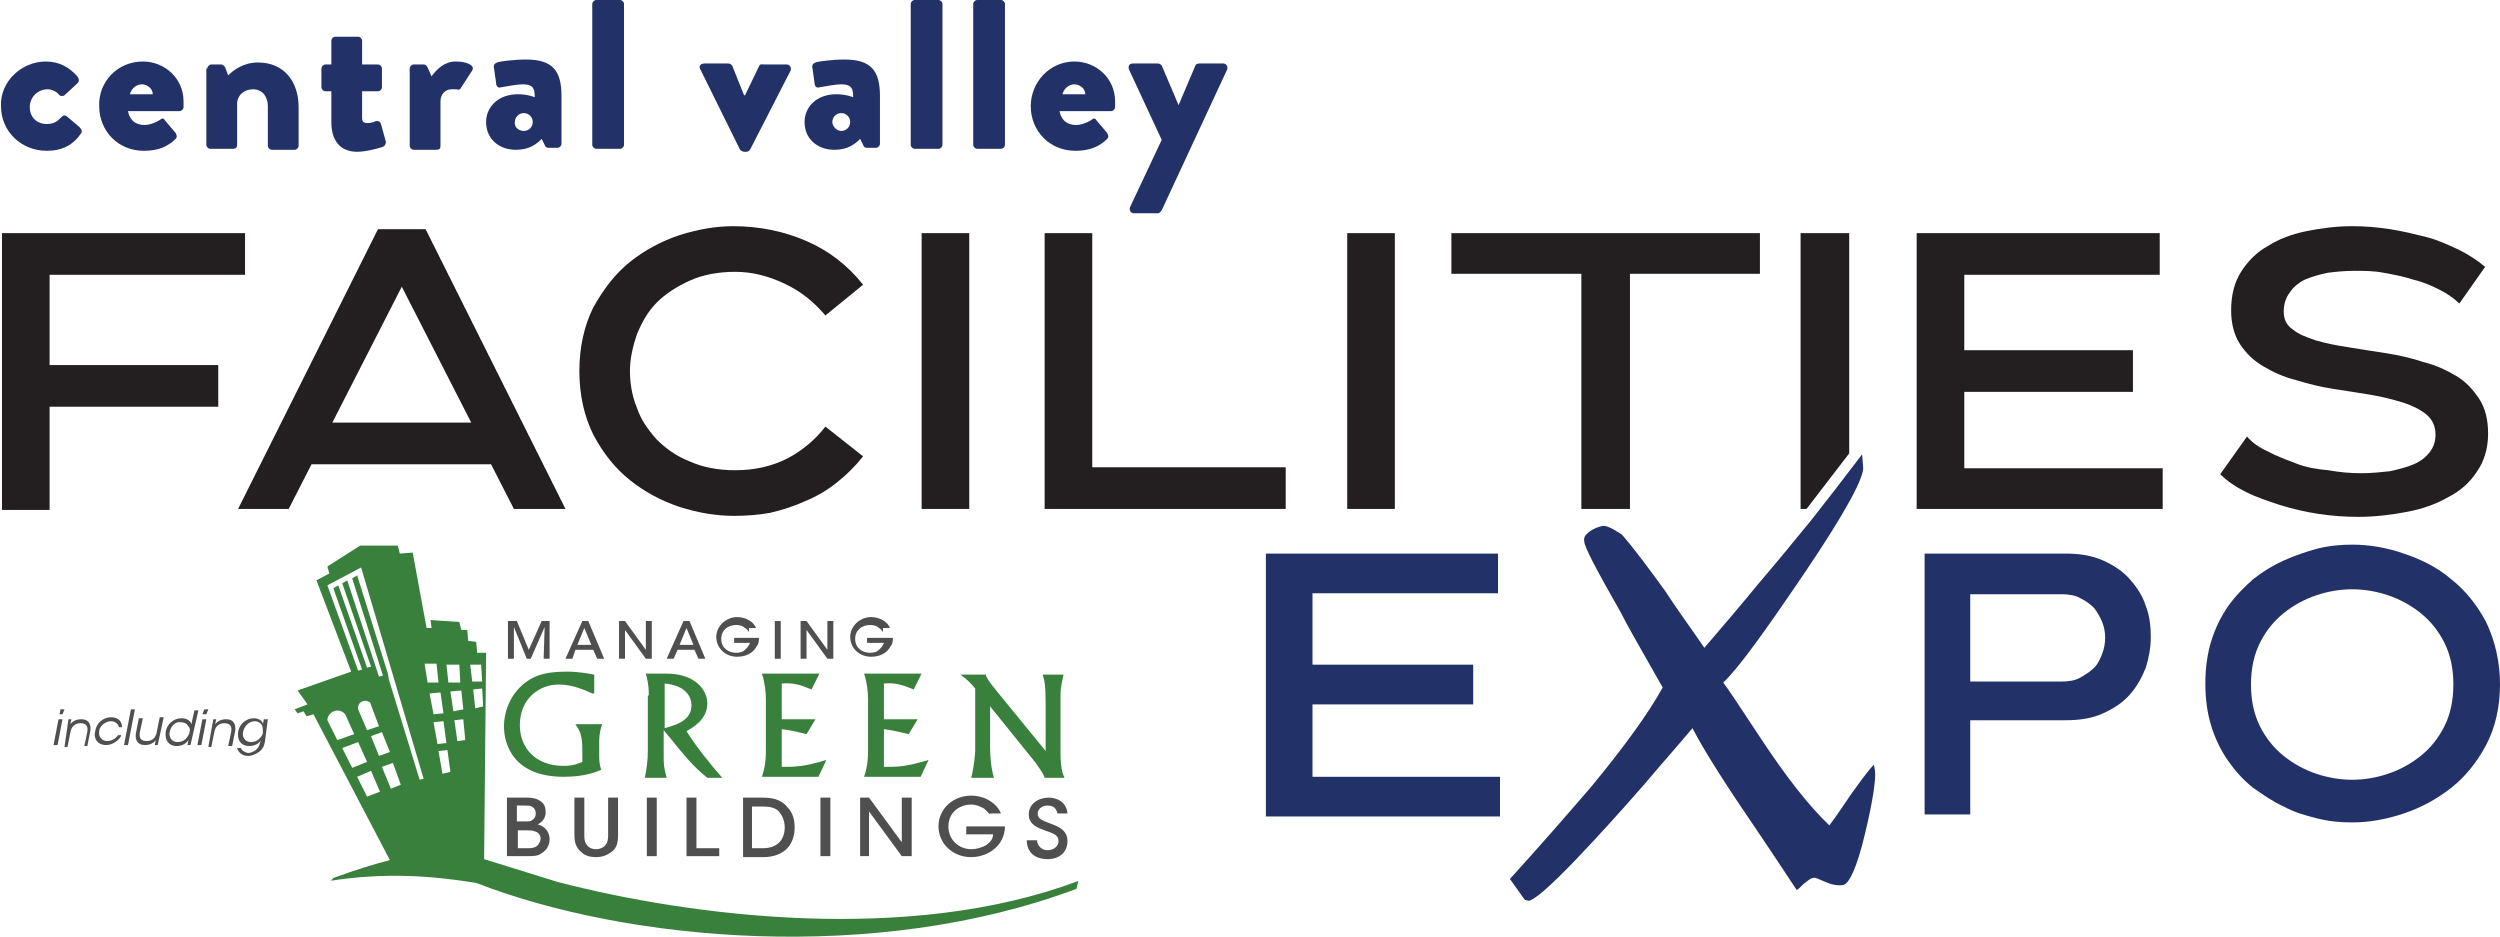 <svg xmlns="http://www.w3.org/2000/svg" xmlns:xlink="http://www.w3.org/1999/xlink" x="0px" y="0px" viewBox="0 0 252 94.4" style="enable-background:new 0 0 252 94.4;" xml:space="preserve">  <style type="text/css">	.st0{fill:#39803D;}	.st1{fill:#4F4F4F;}	.st2{fill:#223167;}	.st3{fill:#231F20;}	.st4{fill:#FFFFFF;}</style>  <g id="Labels"></g>  <g id="Logo_Artwork">	<g>		<g>			<g>				<line class="st0" x1="36" y1="58" x2="35.5" y2="58.3"></line>				<path class="st0" d="M56.2,88.9c-3.6-1.1-6.7-2.1-7.4-2.3L49,65.8l-0.9,0l-0.1-1.1l-0.8-0.1l-0.1-1.1l-0.6,0l-0.2-0.8l-2.9-0.2     l0.1,0.8l-0.5,0l-1.4-7.6l-1.3,0.1l-0.2-0.8l-3.8,0l-3.3,2.1l0.2,0.7l-1.3,0.7l3.5,9.2l-5.4,1.9L31,71l-1.3,0.5l0.3,0.4l0.6-0.2     l0.3,0.5l0.7-0.2l7.7,14.7c-1.6,0.4-3.5,1-5.7,1.8c-0.3,0.4-0.3,0.3-0.4,0.3c5.7-0.9,10.5-0.5,14.8,0.2l0,0     c15.2,5.9,40.2,8.2,60.5,0.6l0.2-0.8C91.7,95.2,69.7,92.4,56.2,88.9z M46.3,67l0.1,1.8l-1.2,0L45,67L46.3,67z M33,72.6     c0-0.8,1.1-1.4,1.8-0.6l0.9,2l-1.7,0.6L33,72.6z M34.5,75.4l1.6-0.6l0.9,2l-1.5,0.6L34.5,75.4z M37,73.6l-0.9-2.1     c-0.1-0.7,0.6-1.1,1.2-0.7l0.9,2.4L37,73.6z M38.5,73.8l0.8,2l-1.1,0.4l-0.8-2L38.5,73.8z M37,80.3l-1-2l1.4-0.6l0.9,2.1     L37,80.3z M39.4,79.5l-0.9-2.2l1.1-0.4l0.8,2.2L39.4,79.5z M42.3,78.6l-3.1-10.1l-0.1-0.6l0,0L36,58l-0.5,0.3l3.1,9.8l-0.4,0.1     L35,58.5l-0.5,0.3l2.9,8.4L37,67.3L34.1,59l-0.5,0.3l2.9,8.2l-0.4,0.1L33,59l3.4-1.8l6.3,21.3L42.3,78.6z M42.8,66.9l1.2,0     l0.2,1.9l-1.1,0L42.8,66.9z M43.3,69.9l1.1-0.1l0.3,2.1l-1,0.1L43.3,69.9z M43.7,72.8l1-0.1l0.3,2.2L44.1,75L43.7,72.8z      M44.6,78l-0.4-2.3l0.9-0.1l0.3,2.2L44.6,78z M45.4,69.7l1.1-0.1l0.2,1.9l-1,0.2L45.4,69.7z M46.1,74.7l-0.3-2.1l0.9-0.1     l0.2,2.1L46.1,74.7z M47.4,67l1.1,0l0.1,1.7l-1,0L47.4,67z M47.9,71.4l-0.2-1.9l0.9-0.1l0.1,1.8L47.9,71.4z"></path>			</g>			<g>				<line class="st0" x1="35" y1="58.5" x2="34.5" y2="58.8"></line>				<line class="st0" x1="34.1" y1="59" x2="33.6" y2="59.3"></line>			</g>			<path class="st1" d="M51.2,80.4h1.9c0.6,0,1,0.1,1.3,0.3c0.5,0.3,0.6,0.7,0.6,1.2c0,0.6-0.4,1-0.8,1.2c1.1,0.3,1.2,1.2,1.2,1.5    c0,0.6-0.3,1.1-0.8,1.4c-0.4,0.3-0.8,0.3-1.6,0.3h-1.9V80.4 M52.2,82.8H53c0.2,0,0.5,0,0.6-0.1c0.3-0.2,0.4-0.4,0.4-0.7    c0-0.4-0.2-0.6-0.4-0.7c-0.2-0.1-0.4-0.1-0.7-0.1h-0.8V82.8z M52.2,85.5h1c0.2,0,0.5,0,0.7-0.1c0.3-0.1,0.5-0.4,0.6-0.8    c0-0.4-0.2-0.7-0.6-0.8c-0.2-0.1-0.5-0.1-0.8-0.1h-0.9V85.5z"></path>			<path class="st1" d="M58.9,80.4v3.7c0,0.4,0,0.7,0.2,1c0.2,0.3,0.5,0.5,1,0.5c0.4,0,0.8-0.2,1-0.5c0.2-0.3,0.2-0.7,0.2-1v-3.7h1    v3.7c0,0.8-0.1,1.4-0.7,1.8c-0.4,0.3-0.9,0.5-1.5,0.5c-0.5,0-1.1-0.1-1.5-0.5c-0.6-0.5-0.7-1.1-0.7-1.8v-3.7H58.9"></path>			<rect x="65.2" y="80.4" class="st1" width="1" height="5.9"></rect>			<polyline class="st1" points="69.2,80.4 70.2,80.4 70.2,85.5 72.5,85.5 72.5,86.3 69.2,86.3 69.2,80.4    "></polyline>			<path class="st1" d="M74.8,80.4h2c0.9,0,1.9,0.1,2.6,1c0.5,0.5,0.7,1.2,0.7,2c0,1.7-1,3-3.2,3h-2V80.4 M75.8,85.5h1.1    c1.5,0,2.2-0.9,2.2-2.1c0-0.6-0.2-1.1-0.5-1.5c-0.3-0.4-0.8-0.6-1.7-0.6h-1.1V85.5z"></path>			<rect x="82.7" y="80.4" class="st1" width="1" height="5.9"></rect>			<polyline class="st1" points="90.9,84.9 90.9,80.4 91.9,80.4 91.9,86.3 90.9,86.3 87.6,81.8 87.6,86.3 86.7,86.3 86.7,80.4     87.6,80.4 90.9,84.9    "></polyline>			<path class="st1" d="M99.8,82.1c-0.2-0.2-0.4-0.4-0.6-0.6c-0.4-0.2-0.8-0.4-1.3-0.4c-1.2,0-2.3,0.8-2.3,2.2    c0,1.4,1.1,2.3,2.3,2.3c0.6,0,1.1-0.2,1.5-0.4c0.4-0.3,0.7-0.6,0.7-1.1h-2.7v-0.8h3.9c0,0.4-0.1,0.9-0.3,1.3    c-0.6,1.2-1.9,1.8-3.1,1.8c-1.9,0-3.3-1.4-3.3-3.1c0-1.8,1.5-3.1,3.3-3.1c1.4,0,2.6,0.8,3,1.8H99.8"></path>			<path class="st1" d="M104.5,84.6c0.1,0.9,0.7,1.1,1.1,1.1c0.6,0,1.1-0.4,1.1-0.9c0-0.7-0.6-0.8-1.4-1.1c-0.5-0.2-1.6-0.5-1.6-1.6    c0-1.1,1-1.7,2-1.7c0.8,0,1.8,0.4,1.9,1.6h-1c-0.1-0.3-0.2-0.8-1-0.8c-0.5,0-1,0.3-1,0.8c0,0.6,0.5,0.7,1.5,1.1    c0.8,0.3,1.5,0.7,1.5,1.7c0,1-0.7,1.8-2,1.8c-1.3,0-2.1-0.7-2.1-1.9H104.5"></path>			<polyline class="st1" points="51.2,66.4 51.2,62.6 52.1,62.6 53.3,65.5 54.6,62.6 55.4,62.6 55.4,66.4 54.8,66.4 54.9,63.2     53.5,66.4 53.1,66.4 51.8,63.2 51.8,66.4 51.2,66.4    "></polyline>			<path class="st1" d="M57.7,66.4H57l1.7-3.8h0.6l1.6,3.8h-0.7l-0.4-0.9H58L57.7,66.4 M58.9,63.3L58.2,65h1.4L58.9,63.3z"></path>			<polyline class="st1" points="65.1,65.5 65.1,62.6 65.7,62.6 65.7,66.4 65.1,66.4 63,63.5 63,66.4 62.4,66.4 62.4,62.6 63,62.6     65.1,65.5    "></polyline>			<path class="st1" d="M67.9,66.4h-0.7l1.7-3.8h0.6l1.6,3.8h-0.7L70,65.5h-1.7L67.9,66.4 M69.2,63.3L68.5,65h1.4L69.2,63.3z"></path>			<path class="st1" d="M75.5,63.7c-0.1-0.1-0.2-0.3-0.4-0.4c-0.2-0.2-0.5-0.3-0.9-0.3c-0.8,0-1.5,0.5-1.5,1.4    c0,0.9,0.7,1.4,1.5,1.4c0.4,0,0.7-0.1,0.9-0.3c0.2-0.2,0.4-0.4,0.5-0.7H74v-0.5h2.5c0,0.2,0,0.6-0.2,0.8c-0.4,0.8-1.2,1.1-2,1.1    c-1.2,0-2.1-0.9-2.1-2c0-1.1,1-2,2.1-2c0.9,0,1.7,0.5,1.9,1.1H75.5"></path>			<rect x="78.1" y="62.6" class="st1" width="0.6" height="3.8"></rect>			<polyline class="st1" points="83.4,65.5 83.4,62.6 84,62.6 84,66.4 83.4,66.4 81.3,63.5 81.3,66.4 80.7,66.4 80.7,62.6     81.3,62.6 83.4,65.5    "></polyline>			<path class="st1" d="M89,63.7c-0.1-0.1-0.2-0.3-0.4-0.4c-0.2-0.2-0.5-0.3-0.9-0.3c-0.8,0-1.5,0.5-1.5,1.4c0,0.9,0.7,1.4,1.5,1.4    c0.4,0,0.7-0.1,0.9-0.3c0.2-0.2,0.4-0.4,0.5-0.7h-1.7v-0.5H90c0,0.2,0,0.6-0.2,0.8c-0.4,0.8-1.2,1.1-2,1.1c-1.2,0-2.1-0.9-2.1-2    c0-1.1,1-2,2.1-2c0.9,0,1.7,0.5,1.9,1.1H89"></path>			<path class="st0" d="M59.7,69.9C59,69.6,57.8,69,56.3,69c-1.8,0-3.9,1.3-3.9,4.1c0,2.3,1.6,4.1,4.4,4.1c1,0,1.4-0.2,1.9-0.4v-1.2    c0-1.6-0.3-2-0.7-2.6h2.7c-0.1,0.3-0.3,0.8-0.3,1.8v1.2c0,0.7,0,0.9,0.2,1.6c-0.7,0.3-1.8,0.7-3.8,0.7c-4.9,0-6-3.1-6-5.1    c0-1.3,0.5-2.7,1.4-3.7c1.2-1.3,2.5-1.8,4.9-1.8c1.3,0,2.2,0.2,2.8,0.3V69.9"></path>			<path class="st0" d="M65.4,70.1c0-1.2-0.2-1.8-0.3-2.2l2.1,0c2.8,0,4.1,1.6,4.1,3c0,1.7-1.6,2.5-2.1,2.8c1,1.6,2.3,3.2,3.6,4.7    h-1.5c-1.5-1.2-2.1-2-4.4-4.8v2.6c0,0.8,0,1.1,0.3,2.2h-2.2c0.2-1,0.3-1.8,0.3-2.7V70.1 M67,73.4c1-0.3,2.7-0.7,2.7-2.3    c0-0.8-0.5-2-2.7-2.2V73.4z"></path>			<path class="st0" d="M82.6,67.9l-0.8,1.6c-1.2-0.5-1.9-0.7-3-0.6v3.6h3.4L81.3,74c-1.2-0.3-1.7-0.4-2.5-0.5v3.8    c1.4,0,2.2,0,4.5-0.7l-0.8,1.7h-5.7c0.2-0.6,0.4-1.3,0.4-2.7v-5.1c0-0.7-0.1-1.7-0.4-2.6H82.6"></path>			<path class="st0" d="M92.9,67.9l-0.8,1.6c-1.2-0.5-1.9-0.7-3-0.6v3.6h3.4L91.6,74c-1.3-0.3-1.7-0.4-2.5-0.5v3.8    c1.4,0,2.2,0,4.5-0.7l-0.8,1.7h-5.7c0.2-0.6,0.4-1.3,0.4-2.7v-5.1c0-0.7-0.1-1.7-0.4-2.6H92.9"></path>			<path class="st0" d="M99.3,67.9c0.2,0.5,0.3,0.7,1.2,1.8l4.9,6v-4.7c0-1.9-0.1-2.4-0.3-3h2.1c-0.1,0.6-0.3,1.1-0.3,2.2v5.6    c0,1.6,0.2,2.2,0.4,2.6h-2c-0.2-0.6-0.6-1-0.9-1.5l-4.6-5.7v4.1c0,0.9,0.1,2.2,0.4,3.1h-2.3c0.3-1.1,0.4-2.6,0.4-2.7v-6.3    c-0.5-0.6-0.8-0.9-1.5-1.4H99.3"></path>			<g>				<path class="st1" d="M5.9,72.5h0.4l-0.5,2.6H5.4L5.9,72.5z M6.1,71.5h0.4L6.3,72H6L6.1,71.5z"></path>				<path class="st1" d="M6.9,72.5h0.3c0,0.1-0.1,0.3-0.1,0.5c0.2-0.3,0.6-0.5,1.1-0.5c0.8,0,1,0.6,0.9,1.2l-0.3,1.5H8.5l0.3-1.4     c0.1-0.6-0.1-0.9-0.7-0.9c-0.5,0-0.9,0.3-1,0.9l-0.3,1.5H6.5L6.9,72.5z"></path>				<path class="st1" d="M12.2,74.2c-0.3,0.5-0.9,0.9-1.5,0.9c-0.9,0-1.3-0.7-1.1-1.4c0.1-0.8,0.8-1.4,1.6-1.4c0.6,0,1.1,0.3,1.1,1     H12c-0.1-0.4-0.5-0.6-0.8-0.6c-0.3,0-0.5,0.1-0.8,0.3c-0.2,0.2-0.4,0.4-0.4,0.7c-0.1,0.6,0.3,1,0.8,1c0.5,0,0.9-0.3,1.1-0.6     H12.2z"></path>				<path class="st1" d="M13.2,71.5h0.4l-0.7,3.6h-0.4L13.2,71.5z"></path>				<path class="st1" d="M15.9,75.1h-0.3l0.1-0.5c-0.2,0.3-0.6,0.5-1.1,0.5c-0.8,0-1-0.6-0.9-1.2l0.3-1.5h0.4l-0.3,1.4     c-0.1,0.6,0.1,0.9,0.7,0.9c0.5,0,0.9-0.3,1-0.9l0.3-1.5h0.4L15.9,75.1z"></path>				<path class="st1" d="M19.2,75.1h-0.3l0.1-0.5c-0.2,0.3-0.6,0.6-1.2,0.6c-0.8,0-1.2-0.6-1.1-1.4c0.1-0.8,0.8-1.4,1.6-1.4     c0.6,0,0.9,0.3,1,0.6l0.1-0.5l0.2-0.9h0.4L19.2,75.1z M17.1,73.8c-0.1,0.5,0.2,1,0.8,1c0.3,0,0.6-0.1,0.8-0.3     c0.2-0.2,0.4-0.5,0.4-0.7c0.1-0.3,0-0.5-0.2-0.7c-0.1-0.2-0.4-0.3-0.7-0.3C17.7,72.7,17.2,73.2,17.1,73.8L17.1,73.8z"></path>				<path class="st1" d="M20.4,72.5h0.4l-0.5,2.6h-0.4L20.4,72.5z M20.6,71.5h0.4L20.8,72h-0.4L20.6,71.5z"></path>				<path class="st1" d="M21.5,72.5h0.3c0,0.1-0.1,0.3-0.1,0.5c0.2-0.3,0.6-0.5,1.1-0.5c0.8,0,1,0.6,0.9,1.2l-0.3,1.5H23l0.3-1.4     c0.1-0.6-0.1-0.9-0.7-0.9c-0.5,0-0.9,0.3-1,0.9l-0.3,1.5H21L21.5,72.5z"></path>				<path class="st1" d="M26.7,74.8c-0.1,0.5-0.3,0.8-0.6,1c-0.3,0.2-0.7,0.4-1.1,0.4c-0.6,0-1-0.4-1.1-0.8h0.4     c0,0.1,0.1,0.2,0.2,0.3c0.2,0.1,0.4,0.2,0.5,0.2c0.5,0,1.1-0.4,1.2-1l0.1-0.3c-0.2,0.4-0.7,0.6-1.2,0.6c-0.8,0-1.2-0.6-1.1-1.4     c0.1-0.8,0.8-1.4,1.6-1.4c0.5,0,0.9,0.3,0.9,0.6l0.1-0.5h0.4L26.7,74.8z M24.5,73.8c-0.1,0.5,0.2,1,0.8,1c0.3,0,0.6-0.1,0.8-0.3     c0.2-0.2,0.4-0.4,0.4-0.7c0-0.2,0-0.5-0.1-0.7c-0.1-0.2-0.4-0.4-0.7-0.4C25.1,72.7,24.6,73.2,24.5,73.8L24.5,73.8z"></path>			</g>		</g>		<g>			<path class="st2" d="M4.6,6.2c1.4,0,2.4,0.6,3.2,1.5C8,8,8,8.2,7.8,8.4L6.5,9.6C6.4,9.7,6.1,9.7,6,9.6C5.7,9.2,5.2,9,4.8,9    C3.8,9,3,9.8,3,10.8c0,1,0.7,1.7,1.7,1.7c0.8,0,1.1-0.3,1.5-0.7c0.2-0.2,0.3-0.2,0.5-0.1l1.3,1.1c0.2,0.2,0.3,0.4,0.2,0.6    c-0.8,1.2-1.9,1.8-3.5,1.8c-2.5,0-4.6-1.9-4.6-4.5C0,8.2,2.2,6.2,4.6,6.2z"></path>			<path class="st2" d="M14.4,6.2c2.2,0,4.1,1.7,4.1,4c0,0.2,0,0.4,0,0.6c0,0.2-0.2,0.4-0.4,0.4h-5.2c0.1,0.6,0.5,1.4,1.7,1.4    c0.5,0,1.2-0.3,1.5-0.5c0.2-0.2,0.4-0.2,0.5,0l1.1,1.3c0.1,0.2,0.2,0.4,0,0.6c-0.8,0.8-1.8,1.2-3.2,1.2c-2.6,0-4.5-2-4.5-4.5    C9.9,8.3,11.8,6.2,14.4,6.2z M15.4,9.5c0-0.6-0.6-1-1.1-1c-0.6,0-1.1,0.5-1.2,1H15.4z"></path>			<path class="st2" d="M20.9,6.9c0-0.2,0.2-0.4,0.4-0.4h1c0.1,0,0.3,0.1,0.4,0.3L23,7.6c0.5-0.5,1.5-1.3,3-1.3c2.7,0,4.1,2,4.1,4.5    v3.9c0,0.2-0.2,0.4-0.4,0.4h-2.3c-0.2,0-0.4-0.2-0.4-0.4v-4C27,9.8,26.5,9,25.5,9c-0.9,0-1.6,0.6-1.6,1.5v4.1    c0,0.2-0.1,0.4-0.4,0.4h-2.3c-0.2,0-0.4-0.2-0.4-0.4V6.9z"></path>			<path class="st2" d="M33.4,9.2h-0.6c-0.2,0-0.4-0.2-0.4-0.4V6.9c0-0.2,0.2-0.4,0.4-0.4h0.6V4.1c0-0.2,0.2-0.4,0.4-0.4h2.3    c0.2,0,0.4,0.2,0.4,0.4v2.4h1.6c0.2,0,0.4,0.2,0.4,0.4v1.9c0,0.2-0.2,0.4-0.4,0.4h-1.6v2.7c0,0.5,0.3,0.5,0.6,0.5    c0.3,0,0.6-0.1,0.8-0.2c0.2,0,0.4,0,0.5,0.3l0.5,1.8c0,0.2-0.1,0.4-0.3,0.5c0,0-1.5,0.5-2.6,0.5c-1.6,0-2.6-1-2.6-3V9.2z"></path>			<path class="st2" d="M41.3,6.9c0-0.2,0.2-0.4,0.4-0.4h1c0.2,0,0.3,0.1,0.4,0.3l0.4,0.9C44,7,44.8,6.2,45.9,6.2    c1.2,0,2,0.4,1.7,0.9l-1.1,1.7c-0.1,0.2-0.2,0.3-0.5,0.2C46,9,45.7,9,45.5,9c-0.6,0-1.1,0.5-1.1,1.2v4.5c0,0.3-0.1,0.4-0.5,0.4    h-2.2c-0.2,0-0.4-0.2-0.4-0.4V6.9z"></path>			<path class="st2" d="M52.2,9.5c1,0,1.7,0.3,1.7,0.3c0-0.8-0.1-1.3-1.2-1.3c-0.6,0-1.6,0.2-2.2,0.3c-0.3,0.1-0.5-0.1-0.5-0.5    l-0.2-1.4c-0.1-0.4,0.1-0.5,0.3-0.6s1.7-0.3,2.9-0.3c2.7,0,3.6,1.1,3.6,3.7v4.8c0,0.2-0.2,0.4-0.4,0.4h-0.9c-0.1,0-0.3,0-0.4-0.3    l-0.3-0.6c-0.5,0.5-1.2,1.1-2.6,1.1c-1.7,0-3-1.1-3-2.8C49,10.8,50.2,9.5,52.2,9.5z M52.8,13.2c0.5,0,0.9-0.4,0.9-0.9    c0-0.5-0.4-0.9-0.9-0.9c-0.5,0-0.9,0.4-0.9,0.9C51.8,12.7,52.2,13.2,52.8,13.2z"></path>			<path class="st2" d="M59.7,0.4c0-0.2,0.2-0.4,0.4-0.4h2.4c0.2,0,0.4,0.2,0.4,0.4v14.2c0,0.2-0.2,0.4-0.4,0.4h-2.4    c-0.2,0-0.4-0.2-0.4-0.4V0.4z"></path>			<path class="st2" d="M70.6,7c-0.2-0.3,0-0.6,0.4-0.6h2.4c0.2,0,0.3,0.1,0.4,0.2L75,9.6c0,0,0,0,0.1,0l1.4-2.9    c0.1-0.3,0.3-0.2,0.6-0.2h2.2c0.3,0,0.5,0.3,0.4,0.6l-4.1,8c-0.1,0.1-0.2,0.2-0.4,0.2H75c-0.1,0-0.3-0.1-0.4-0.2L70.6,7z"></path>			<path class="st2" d="M84.3,9.5c1,0,1.7,0.3,1.7,0.3c0-0.8-0.1-1.3-1.2-1.3c-0.6,0-1.6,0.2-2.2,0.3c-0.3,0.1-0.5-0.1-0.5-0.5    l-0.2-1.4c-0.1-0.4,0.1-0.5,0.3-0.6s1.7-0.3,2.9-0.3c2.7,0,3.6,1.1,3.6,3.7v4.8c0,0.2-0.2,0.4-0.4,0.4h-0.9c-0.1,0-0.3,0-0.4-0.3    l-0.3-0.6c-0.5,0.5-1.2,1.1-2.6,1.1c-1.7,0-3-1.1-3-2.8C81.1,10.8,82.3,9.5,84.3,9.5z M84.8,13.2c0.5,0,0.9-0.4,0.9-0.9    c0-0.5-0.4-0.9-0.9-0.9c-0.5,0-0.9,0.4-0.9,0.9C83.9,12.7,84.3,13.2,84.8,13.2z"></path>			<path class="st2" d="M91.8,0.4C91.8,0.2,92,0,92.2,0h2.4C94.8,0,95,0.2,95,0.4v14.2c0,0.2-0.2,0.4-0.4,0.4h-2.4    c-0.2,0-0.4-0.2-0.4-0.4V0.4z"></path>			<path class="st2" d="M98.1,0.4c0-0.2,0.2-0.4,0.4-0.4h2.4c0.2,0,0.4,0.2,0.4,0.4v14.2c0,0.2-0.2,0.4-0.4,0.4h-2.4    c-0.2,0-0.4-0.2-0.4-0.4V0.4z"></path>			<path class="st2" d="M108.3,6.2c2.2,0,4.1,1.7,4.1,4c0,0.2,0,0.4,0,0.6c0,0.2-0.2,0.4-0.4,0.4h-5.2c0.1,0.6,0.5,1.4,1.7,1.4    c0.5,0,1.2-0.3,1.5-0.5c0.2-0.2,0.4-0.2,0.5,0l1.1,1.3c0.1,0.2,0.2,0.4,0,0.6c-0.8,0.8-1.8,1.2-3.2,1.2c-2.6,0-4.5-2-4.5-4.5    C103.9,8.3,105.8,6.2,108.3,6.2z M109.4,9.5c0-0.6-0.6-1-1.1-1c-0.6,0-1.1,0.5-1.2,1H109.4z"></path>			<path class="st2" d="M113.8,7c-0.1-0.3,0-0.6,0.4-0.6h2.5c0.2,0,0.3,0.1,0.4,0.2l1.7,4h0l1.7-4c0-0.1,0.2-0.2,0.4-0.2h2.4    c0.3,0,0.5,0.3,0.4,0.6l-6.6,14.2c-0.1,0.1-0.2,0.3-0.4,0.3h-2.4c-0.3,0-0.5-0.3-0.4-0.6l3.2-6.8L113.8,7z"></path>		</g>		<g>			<g>				<path class="st2" d="M151.2,78.3v4h-23.6V55.8H151v4h-18.7V67h16.2v4h-16.2v7.3H151.2z"></path>				<path class="st2" d="M194,55.8h14.2c1.4,0,2.7,0.2,3.8,0.7c1.1,0.5,2,1.1,2.7,1.9c0.7,0.8,1.3,1.7,1.6,2.7     c0.4,1,0.5,2.1,0.5,3.1c0,1.1-0.2,2.1-0.5,3.1c-0.4,1-0.9,1.9-1.6,2.7c-0.7,0.8-1.6,1.4-2.7,1.9c-1.1,0.5-2.3,0.7-3.8,0.7h-9.6     v9.5H194V55.8z M198.6,68.7h9.2c0.7,0,1.4-0.1,1.9-0.4c0.5-0.3,1-0.6,1.4-1c0.4-0.4,0.6-0.9,0.8-1.4c0.2-0.5,0.3-1.1,0.3-1.6     c0-0.6-0.1-1.1-0.3-1.6c-0.2-0.5-0.5-1-0.8-1.4c-0.4-0.4-0.8-0.7-1.4-1c-0.5-0.3-1.2-0.4-1.9-0.4h-9.2V68.7z"></path>				<path class="st2" d="M252,69c0,2.3-0.5,4.4-1.4,6.1c-0.9,1.7-2.1,3.2-3.5,4.3c-1.4,1.1-3,2-4.8,2.6c-1.8,0.6-3.5,0.9-5.2,0.9     c-1.2,0-2.3-0.1-3.5-0.4c-1.2-0.3-2.3-0.6-3.4-1.2c-1.1-0.5-2.1-1.2-3.1-1.9c-1-0.8-1.8-1.7-2.5-2.7c-0.7-1-1.3-2.2-1.7-3.5     c-0.4-1.3-0.6-2.7-0.6-4.3c0-1.6,0.2-3,0.6-4.3c0.4-1.3,1-2.5,1.7-3.5c0.7-1,1.6-1.9,2.5-2.7c1-0.8,2-1.4,3.1-1.9     c1.1-0.5,2.3-0.9,3.4-1.2c1.2-0.3,2.4-0.4,3.5-0.4c1.7,0,3.5,0.3,5.2,0.9c1.8,0.6,3.4,1.4,4.8,2.6c1.4,1.1,2.6,2.6,3.5,4.3     C251.5,64.6,252,66.7,252,69z M247.3,69c0-1.6-0.3-3-0.9-4.2c-0.6-1.2-1.4-2.2-2.4-3c-1-0.8-2.1-1.4-3.3-1.8     c-1.2-0.4-2.4-0.6-3.6-0.6c-1.2,0-2.4,0.2-3.6,0.6c-1.2,0.4-2.3,1-3.3,1.8c-1,0.8-1.8,1.8-2.4,3c-0.6,1.2-0.9,2.6-0.9,4.2     c0,1.6,0.3,3,0.9,4.2c0.6,1.2,1.4,2.2,2.4,3c1,0.8,2.1,1.4,3.3,1.8c1.2,0.4,2.4,0.6,3.6,0.6c1.2,0,2.4-0.2,3.6-0.6     c1.2-0.4,2.3-1,3.3-1.8c1-0.8,1.8-1.8,2.4-3C247,72,247.3,70.6,247.3,69z"></path>			</g>			<path class="st2" d="M187.8,47c0.2,1-1.8,4.7-6,10.9c-4,5.9-6.6,9.5-8.1,10.9c0.4,0.5,1.6,2.3,3.7,5.5c2.7,4.1,5,7,7,8.9    c0.9-1.2,1.6-2.3,2.3-3.3c1.3-1.8,2-2.7,2.2-2.8l0.1,0.6c0.1,0.8-0.2,3-1,6.3c-0.8,3.4-1.6,5.1-2.2,5.2c-0.5,0.1-1.1,0-1.8-0.3    c-0.7-0.3-1.1-0.5-1.2-0.4c-0.3,0-0.6,0.3-1,0.6c-0.4,0.4-0.6,0.6-0.7,0.6c-1-1.5-2.3-3.5-4-6c-3-4.4-5.2-7.8-6.5-10.3    c-1.6,1.9-3.2,3.7-4.8,5.6c-2.7,3.1-5,5.6-7,7.7c-2.5,2.6-4.1,4-4.7,4.1l-0.4-0.1l-1.5-2.1c3-3.3,5.7-6.4,8.2-9.3    c3.3-4,5.7-7.3,7.2-10c-2.1-3.7-3.6-6.3-4.3-7.7c-2.4-4.2-3.6-6.5-3.6-7c-0.1-0.4,0.1-0.7,0.5-1c0.4-0.3,0.9-0.5,1.4-0.6    c0.2,0,0.6,0.1,1.1,0.4c0.5,0.3,0.8,0.5,0.8,0.5c1.3,1.5,2.7,3.4,4.3,5.6c1.3,2,2.7,3.9,4,5.8c1.8-2.1,3.6-4.2,5.4-6.4    c1.8-2.1,3.6-4.3,5.4-6.5c1.5-1.9,3.2-4.1,5.1-6.6L187.8,47z"></path>			<g>				<path class="st3" d="M24.7,23.5v4.2H5v9.1H22v4.2H5v10.4H0.2V23.5H24.7z"></path>				<path class="st3" d="M38.1,23.1h4.8L57,51.3h-5.2l-2.3-4.5H31.4l-2.3,4.5H24L38.1,23.1z M33.5,42.6h14l-7-13.7L33.5,42.6z"></path>				<path class="st3" d="M58.4,37.4c0-2.4,0.5-4.6,1.4-6.4c1-1.8,2.2-3.4,3.7-4.6c1.5-1.2,3.2-2.1,5-2.7c1.9-0.6,3.7-0.9,5.4-0.9     c2.6,0,5.1,0.5,7.4,1.5c2.3,1,4.2,2.5,5.7,4.4l-3.8,3.1c-1.1-1.3-2.4-2.4-4.1-3.2c-1.7-0.8-3.3-1.2-5-1.2     c-1.7,0-3.3,0.3-4.6,0.9c-1.3,0.6-2.4,1.3-3.3,2.2c-0.9,0.9-1.5,2-2,3.2c-0.4,1.2-0.7,2.4-0.7,3.7c0,1.2,0.2,2.5,0.7,3.7     c0.4,1.2,1.1,2.2,2,3.2c0.9,0.9,2,1.7,3.3,2.2c1.3,0.6,2.9,0.9,4.6,0.9c2,0,3.7-0.4,5.3-1.2c1.5-0.8,2.8-1.9,3.8-3.2L87,46     c-0.8,1-1.6,1.8-2.6,2.6c-1,0.8-2,1.4-3.2,1.9c-1.1,0.5-2.3,0.9-3.6,1.2C76.5,51.9,75.2,52,74,52c-1.8,0-3.6-0.3-5.5-0.9     c-1.8-0.6-3.5-1.5-5-2.7c-1.5-1.2-2.7-2.7-3.7-4.6C58.9,42,58.4,39.8,58.4,37.4z"></path>				<path class="st3" d="M92.9,23.5h4.8v27.8h-4.8V23.5z"></path>				<path class="st3" d="M129.6,47.1v4.2h-24.3V23.5h4.8v23.6H129.6z"></path>				<path class="st3" d="M135.8,23.5h4.8v27.8h-4.8V23.5z"></path>				<path class="st3" d="M177.4,23.5v4.1h-13.1v23.7h-4.9V27.6h-13.1v-4.1H177.4z"></path>				<path class="st3" d="M181.6,23.5h4.8v22.2l-4.3,5.6h-0.6V23.5z"></path>				<path class="st3" d="M218,47.1v4.2h-24.8V23.5h24.5v4.2h-19.7v7.6h17v4.2h-17v7.7H218z"></path>				<path class="st3" d="M247.9,30.6c-0.5-0.5-1.2-1-2-1.4c-0.8-0.4-1.7-0.8-2.6-1c-0.9-0.3-1.9-0.5-3-0.7c-1-0.2-2-0.2-3-0.2     c-1,0-1.9,0.1-2.7,0.2c-0.9,0.2-1.6,0.4-2.3,0.7c-0.6,0.3-1.2,0.8-1.5,1.3c-0.4,0.5-0.6,1.2-0.6,1.9c0,0.8,0.3,1.4,0.9,1.8     c0.6,0.5,1.4,0.8,2.3,1.1c1,0.3,2,0.5,3.3,0.7c1.2,0.2,2.5,0.4,3.8,0.6c1.3,0.2,2.6,0.5,3.8,0.9c1.2,0.3,2.3,0.8,3.3,1.4     c1,0.6,1.7,1.4,2.3,2.3c0.6,0.9,0.9,2.1,0.9,3.5c0,1.5-0.4,2.8-1.1,3.8c-0.7,1.1-1.7,2-2.9,2.6c-1.2,0.7-2.6,1.2-4.2,1.5     c-1.6,0.3-3.2,0.5-4.9,0.5c-1.3,0-2.7-0.1-4-0.3c-1.3-0.2-2.6-0.5-3.9-0.9c-1.2-0.4-2.4-0.8-3.4-1.3c-1-0.5-1.9-1.1-2.6-1.8     l2.7-3.8c0.5,0.6,1.2,1.1,2.1,1.5c0.9,0.5,1.8,0.8,2.8,1.2s2.1,0.6,3.3,0.7c1.1,0.2,2.2,0.3,3.3,0.3c1,0,2-0.1,2.9-0.2     c0.9-0.2,1.7-0.4,2.4-0.7c0.7-0.3,1.2-0.7,1.6-1.2c0.4-0.5,0.6-1.1,0.6-1.8c0-0.8-0.3-1.5-0.9-2c-0.6-0.5-1.4-0.9-2.3-1.2     c-1-0.3-2.1-0.6-3.3-0.8c-1.2-0.2-2.5-0.4-3.8-0.6c-1.3-0.2-2.5-0.5-3.8-0.9c-1.2-0.3-2.3-0.8-3.3-1.4c-1-0.6-1.7-1.3-2.3-2.2     c-0.6-0.9-0.9-2.1-0.9-3.4c0-1.5,0.3-2.8,1-3.9c0.7-1.1,1.6-2,2.7-2.6c1.1-0.7,2.4-1.2,3.9-1.5c1.5-0.3,3-0.5,4.6-0.5     c1.3,0,2.5,0.1,3.8,0.3c1.3,0.2,2.5,0.5,3.7,0.8c1.2,0.3,2.2,0.8,3.3,1.3c1,0.5,1.9,1.1,2.6,1.7L247.9,30.6z"></path>			</g>		</g>	</g></g></svg>